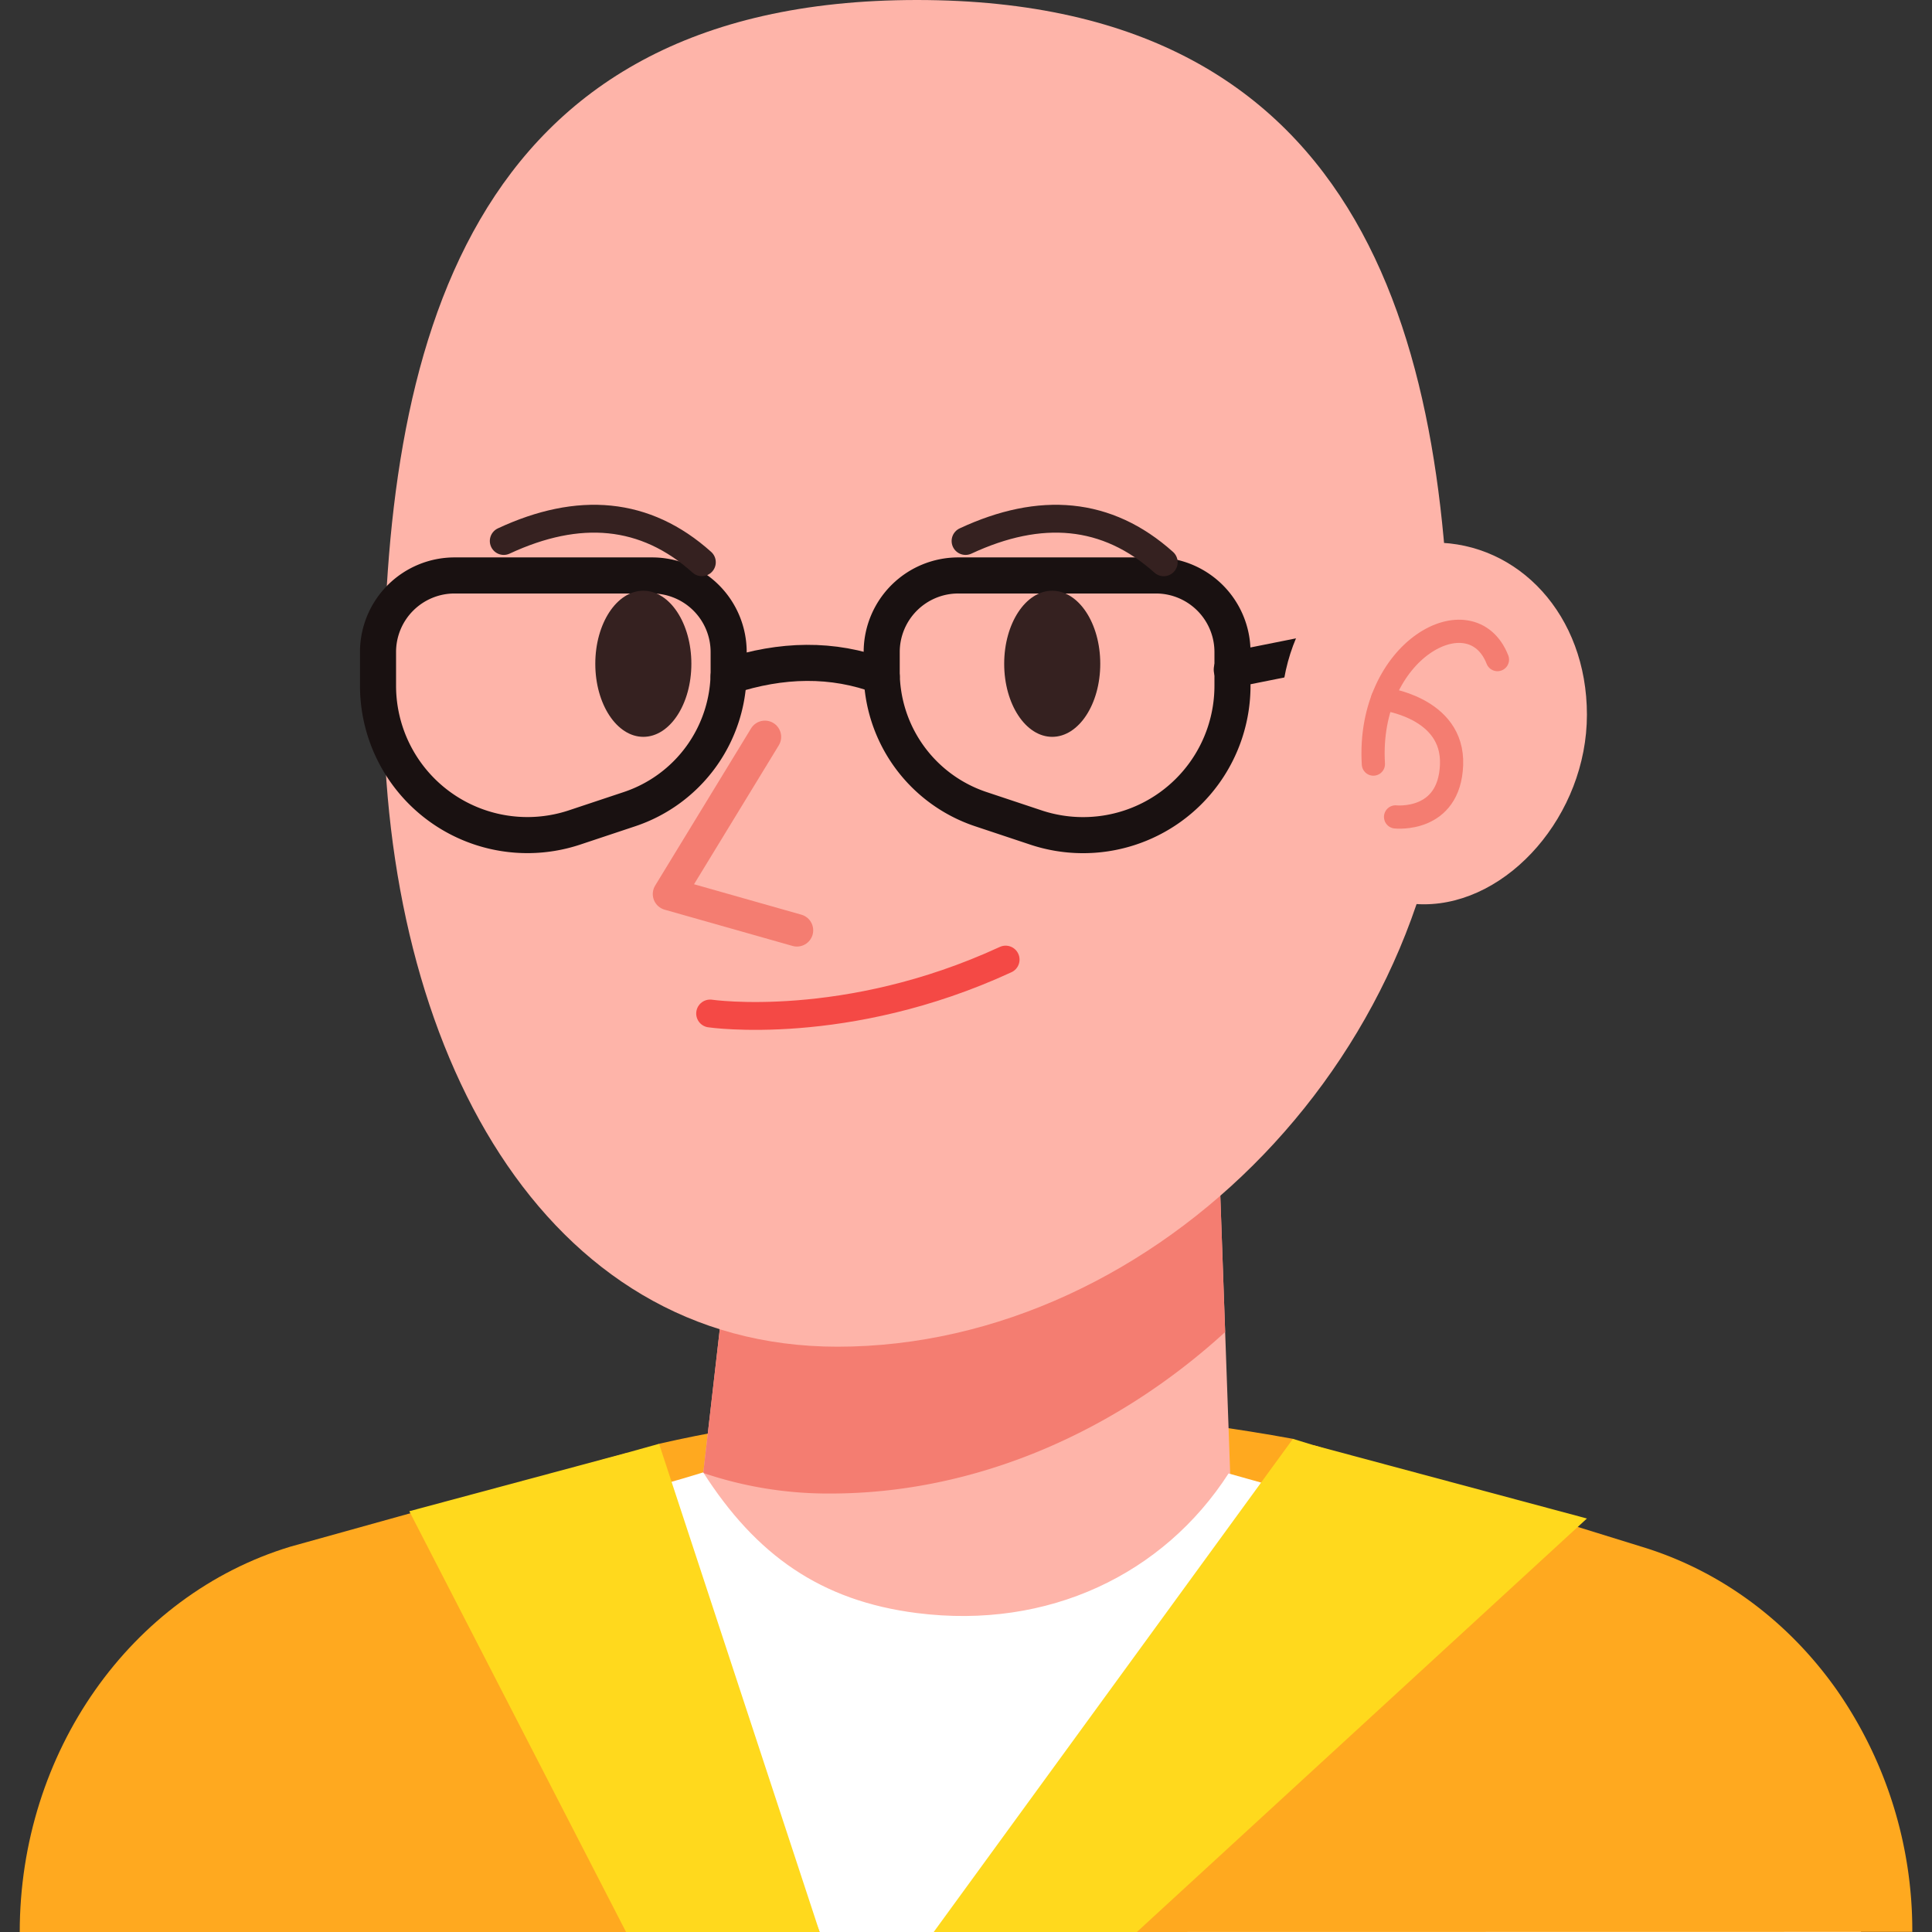 <svg xmlns="http://www.w3.org/2000/svg" id="Layer_1" data-name="Layer 1" viewBox="0 0 512 512"><rect x="0" y="0" width="512" height="512" fill="#333333" stroke="none"/><defs><style>.cls-1{fill:#ffa91f;}.cls-2{fill:#feb4a9;}.cls-3{fill:#f47d71;}.cls-4,.cls-6,.cls-7,.cls-8,.cls-9{fill:none;stroke-linecap:round;stroke-linejoin:round;}.cls-4{stroke:#191111;stroke-width:9.56px;}.cls-5{fill:#352120;}.cls-6{stroke:#352120;}.cls-6,.cls-8{stroke-width:7.38px;}.cls-7,.cls-9{stroke:#f47d71;}.cls-7{stroke-width:8.61px;}.cls-8{stroke:#f44945;}.cls-9{stroke-width:6.15px;}.cls-10{fill:#fff;}.cls-11{fill:#ffd91d;}</style></defs><path class="cls-1" d="M174.65,382.62q77.64-17.79,168-1.31L367.48,512h-227Z"></path><polygon class="cls-2" points="329.39 485.58 175.44 485.58 186.37 390.39 197.34 294.82 322.61 294.82 324.68 353.04 329.39 485.58"></polygon><path class="cls-3" d="M324.68,353c-29,26.5-66.1,42.8-104.6,42.8a103.06,103.06,0,0,1-33.71-5.45l11-95.57H322.61Z"></path><path class="cls-2" d="M384.39,185.7c0,92.34-77.8,171.19-162.45,171.19-78.08,0-120.3-78.85-120.3-171.19S122.69,0,243,0C363.87,0,384.39,93.36,384.39,185.7Z"></path><path class="cls-4" d="M166.84,214.43l-14.56,4.85a39.59,39.59,0,0,1-52.1-37.55V172.8a20.29,20.29,0,0,1,20.29-20.3H172.8a20.3,20.3,0,0,1,20.3,20.3V178A38.42,38.42,0,0,1,166.84,214.43Z"></path><path class="cls-4" d="M274.48,219.28l-14.56-4.85A38.42,38.42,0,0,1,233.66,178V172.8A20.3,20.3,0,0,1,254,152.5h52.33a20.29,20.29,0,0,1,20.29,20.3v8.93A39.59,39.59,0,0,1,274.48,219.28Z"></path><path class="cls-4" d="M193.1,179.23c14-4.58,27.53-4.91,40.56,0"></path><line class="cls-4" x1="326.43" y1="177.45" x2="378.36" y2="167.07"></line><ellipse class="cls-5" cx="170.49" cy="175.91" rx="12.73" ry="19.36"></ellipse><ellipse class="cls-5" cx="278.85" cy="175.91" rx="12.73" ry="19.36"></ellipse><path class="cls-6" d="M133.5,143.37C153.37,134.12,171,135.54,186,149"></path><path class="cls-6" d="M255.88,143.37c19.86-9.25,37.47-7.83,52.52,5.64"></path><polyline class="cls-7" points="202.71 195.28 177.3 236.93 211.2 246.54"></polyline><path class="cls-8" d="M188.19,268.59s35.94,5.27,78.31-14.29"></path><path class="cls-2" d="M420.55,189.41c0,26.48-20.81,50.24-43.2,50.24s-37.86-23.76-37.86-50.24,18.15-45.62,40.53-45.62S420.55,162.94,420.55,189.41Z"></path><path class="cls-9" d="M396.84,174.8c-6.9-17.55-34.72-2.65-32.88,27.69"></path><path class="cls-9" d="M366.41,185.17s18.85,2.14,18.27,17.51-14.84,13.81-14.84,13.81"></path><path class="cls-10" d="M493.19,512H18c-.34-37.64,22.65-73.59,56.78-89.13,26.16-10.45,84.92-24.39,111.58-32.67,14,21.89,31.14,34.05,56.65,37.28,34.88,4.43,65.38-10.33,82.57-37l95.88,26.92C463.29,428.63,493.63,468.79,493.19,512Z"></path><path class="cls-1" d="M275.12,512l49.56-75.13L348.19,383,435,409.88c21.22,6.42,39.15,20.06,51.78,38a111.48,111.48,0,0,1,20,64.08Z"></path><polygon class="cls-11" points="301.28 512 247.44 512 342.64 381.31 348.19 383.01 420.55 402.42 301.28 512"></polygon><path class="cls-1" d="M217.21,512H5.23V512c0-47.52,29.29-89.23,71.69-102.11l89-24.78Z"></path><polygon class="cls-11" points="217.21 512 165.91 512 108.47 400.49 165.91 385.06 174.66 382.62 217.21 512"></polygon></svg>